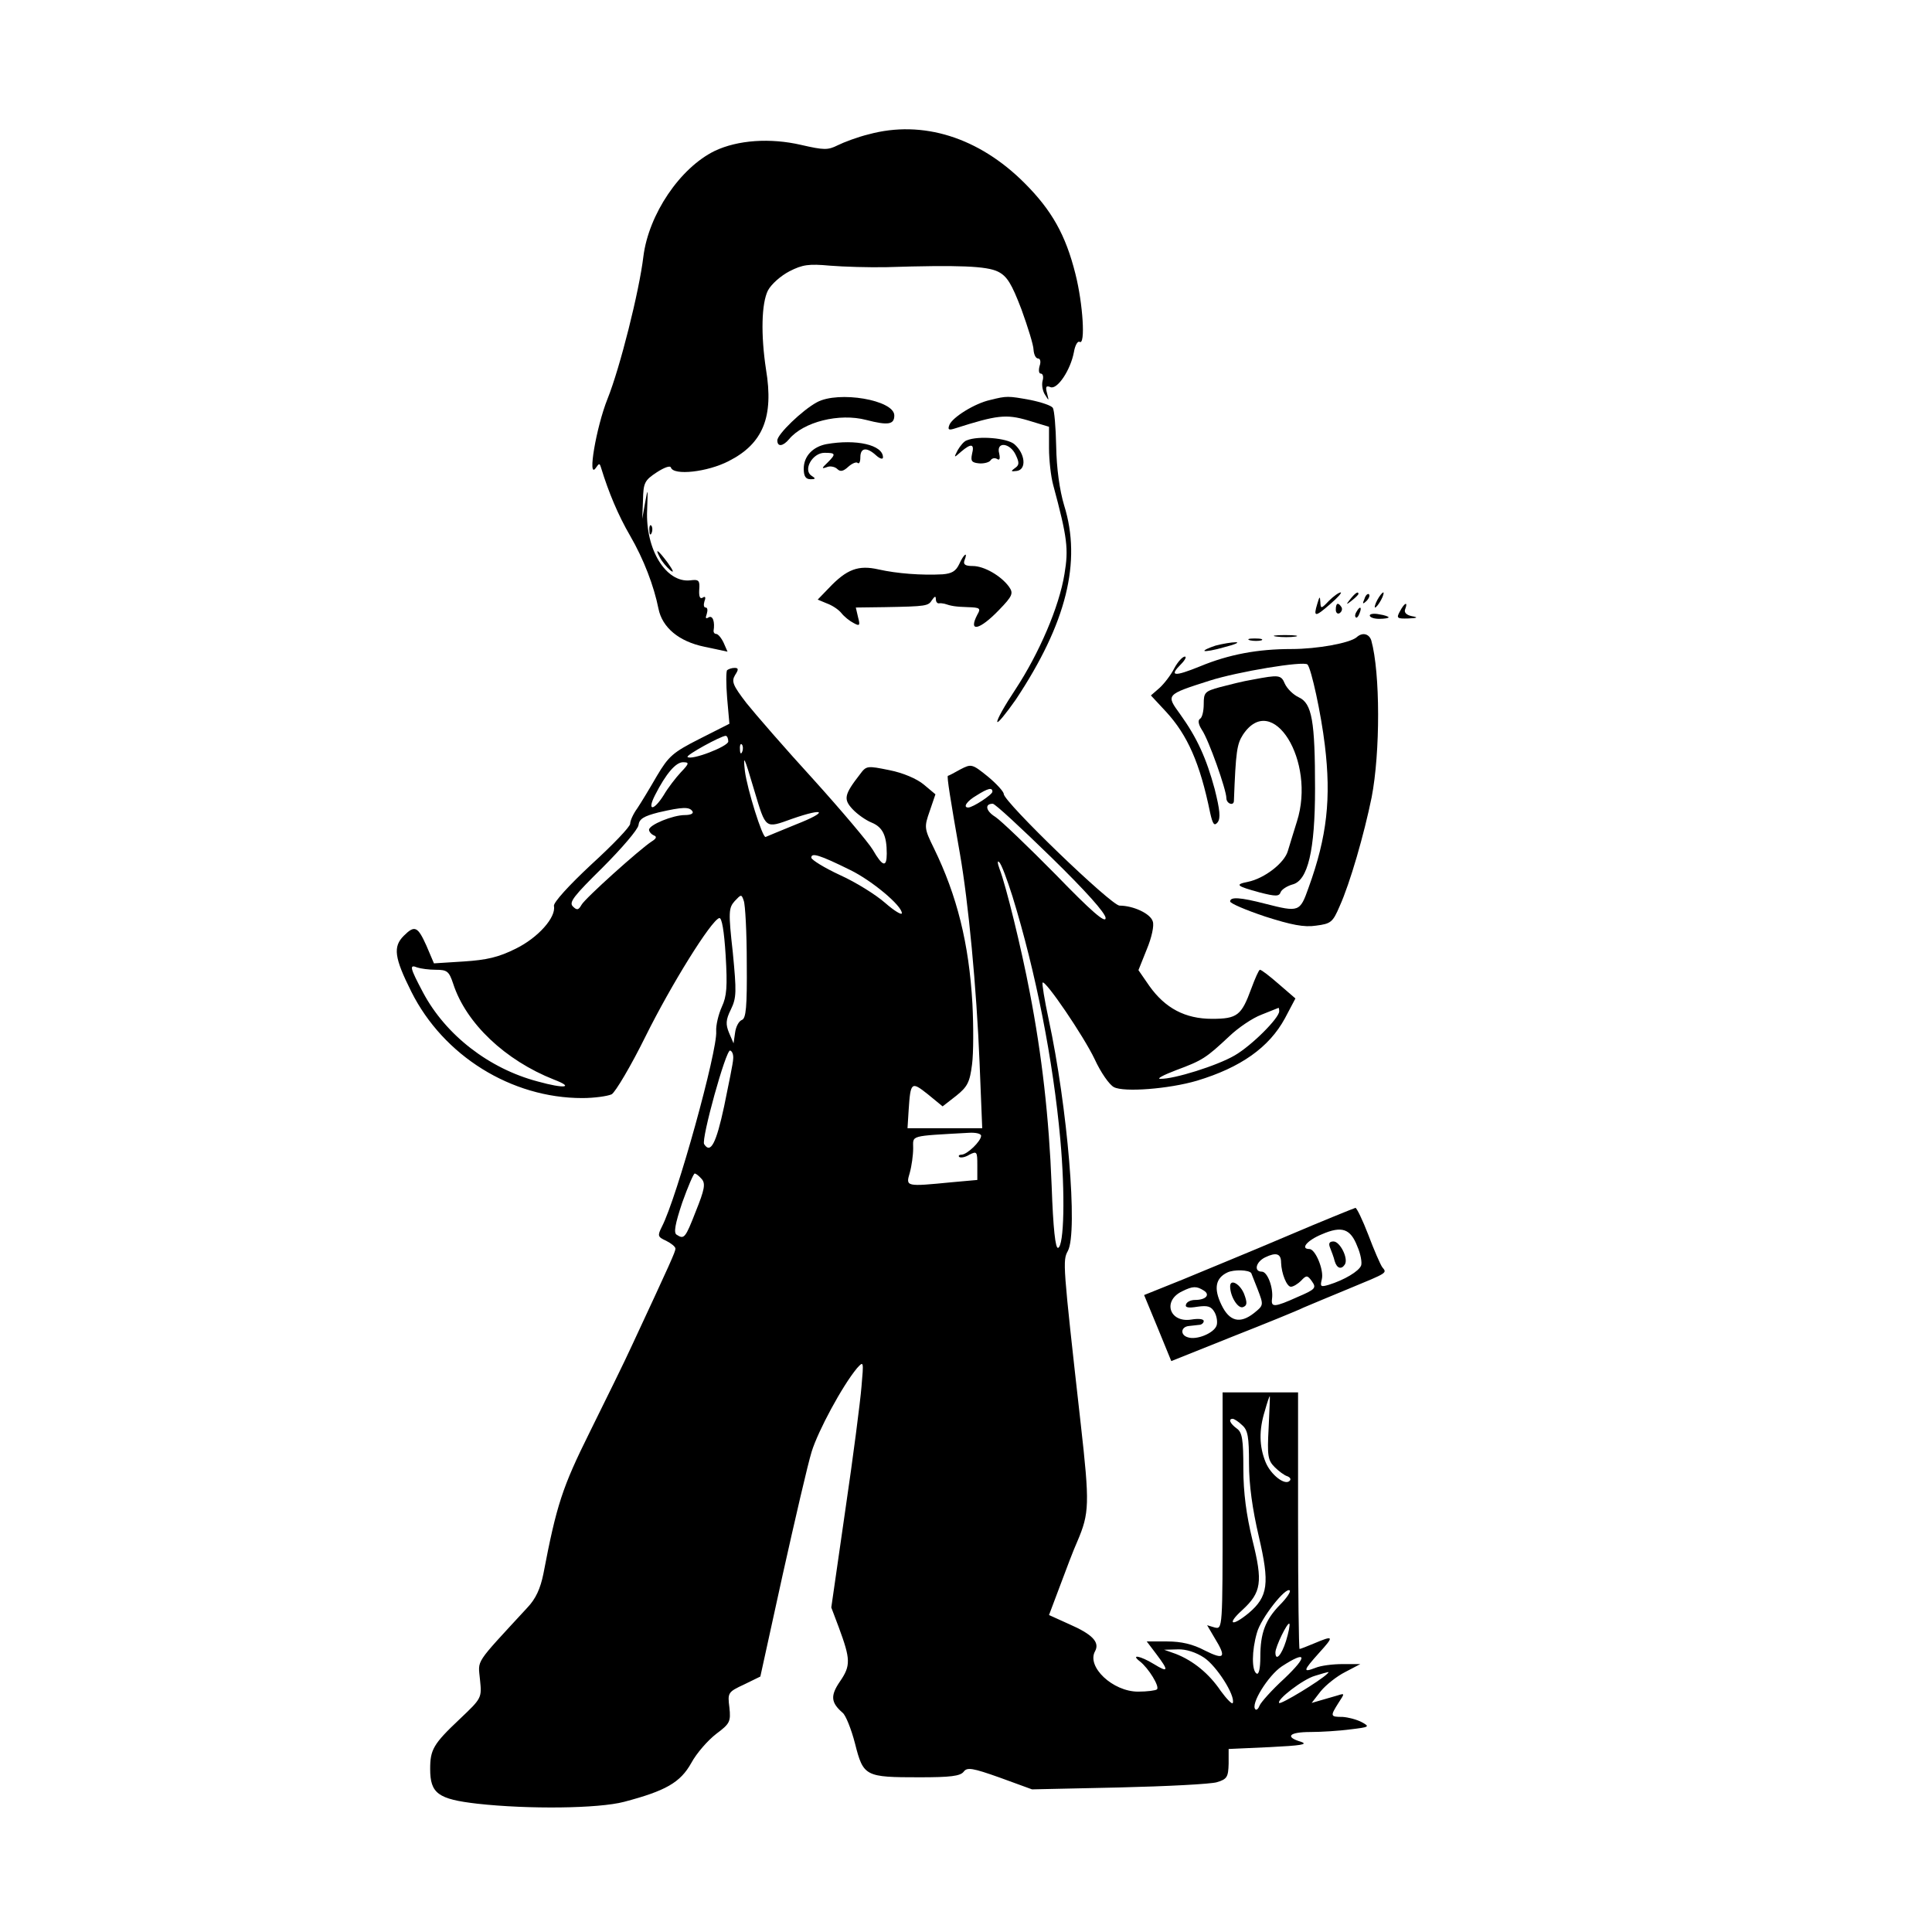 <?xml version="1.0" standalone="no"?>
<!DOCTYPE svg PUBLIC "-//W3C//DTD SVG 20010904//EN"
 "http://www.w3.org/TR/2001/REC-SVG-20010904/DTD/svg10.dtd">
<svg version="1.0" xmlns="http://www.w3.org/2000/svg"
 width="512pt" height="512pt" viewBox="0 0 512 512"
 preserveAspectRatio="xMidYMid meet">
<g transform="translate(0,512) scale(0.1,-0.1)"
fill="#000000" stroke="none">
<path d="M2302 4764 c-29 -7 -66 -21 -82 -29 -26 -13 -36 -13 -97 1 -82 19
-168 13 -229 -16 -92 -45 -175 -168 -189 -280 -11 -92 -62 -295 -95 -377 -30
-75 -54 -216 -31 -183 9 13 10 13 14 0 20 -65 45 -125 77 -180 36 -62 63 -133
75 -193 10 -50 54 -87 122 -101 l61 -13 -10 23 c-6 13 -15 24 -20 24 -4 0 -7
3 -7 8 4 24 -2 42 -13 36 -8 -5 -9 -2 -5 9 3 10 2 17 -3 17 -5 0 -6 7 -3 17 4
10 2 14 -5 9 -7 -4 -10 3 -9 21 2 25 -1 28 -24 25 -64 -7 -119 82 -114 187 2
57 2 60 -5 21 l-8 -45 2 50 c1 45 4 52 36 73 20 13 36 19 38 13 7 -22 97 -12
153 17 91 46 120 117 99 243 -14 92 -12 175 5 209 9 17 34 39 57 51 35 18 52
20 107 15 37 -3 104 -5 151 -4 191 6 265 3 295 -12 24 -12 36 -32 62 -100 17
-47 32 -95 32 -107 1 -13 6 -23 12 -23 6 0 8 -9 4 -20 -3 -11 -2 -20 3 -20 6
0 8 -9 5 -19 -3 -11 0 -28 7 -38 10 -16 10 -16 5 4 -5 18 -3 22 9 17 18 -7 53
45 62 93 3 18 10 30 15 27 16 -10 9 101 -11 180 -26 104 -63 169 -135 241
-121 121 -270 168 -413 129z"/>
<path d="M2165 4054 c-39 -21 -105 -85 -105 -101 0 -18 15 -16 31 3 38 46 133
70 205 51 58 -15 74 -12 74 12 0 41 -148 66 -205 35z"/>
<path d="M2624 4060 c-41 -9 -100 -46 -108 -66 -5 -13 -2 -15 16 -9 110 35
134 38 192 21 l56 -17 0 -57 c0 -31 5 -75 11 -97 38 -141 41 -170 30 -236 -14
-87 -67 -210 -130 -306 -28 -42 -50 -81 -48 -86 1 -5 23 22 49 59 134 202 175
365 128 515 -12 40 -20 98 -21 156 -1 51 -5 97 -9 102 -3 6 -30 15 -59 21 -60
11 -63 11 -107 0z"/>
<path d="M2562 3953 c-7 -2 -17 -14 -24 -26 -11 -21 -10 -21 9 -4 27 23 36 21
29 -6 -4 -19 -1 -23 19 -25 13 -1 27 3 30 8 4 6 11 7 17 4 7 -5 9 0 6 14 -9
33 29 29 44 -4 10 -21 9 -27 -3 -35 -11 -8 -10 -9 6 -7 26 4 22 46 -7 71 -19
16 -95 23 -126 10z"/>
<path d="M2190 3943 c-36 -7 -60 -32 -60 -65 0 -20 5 -28 18 -28 14 0 14 2 3
9 -24 15 2 61 34 61 30 0 31 -3 8 -26 -16 -15 -16 -17 -2 -12 9 4 22 1 28 -5
8 -8 16 -6 29 6 10 9 22 14 25 10 4 -3 7 3 7 15 0 26 17 28 42 5 10 -9 18 -11
18 -5 0 33 -71 49 -150 35z"/>
<path d="M1721 3714 c0 -11 3 -14 6 -6 3 7 2 16 -1 19 -3 4 -6 -2 -5 -13z"/>
<path d="M1749 3642 c5 -10 18 -25 27 -33 11 -9 9 -2 -6 19 -26 35 -36 42 -21
14z"/>
<path d="M2542 3625 c-9 -19 -20 -25 -44 -27 -56 -3 -121 2 -170 13 -53 12
-84 1 -132 -50 l-29 -30 24 -10 c14 -5 31 -16 39 -26 7 -9 22 -21 32 -26 16
-9 18 -7 12 15 l-6 26 76 1 c112 2 116 3 126 19 7 10 10 11 10 3 0 -7 3 -12 8
-12 4 1 10 0 15 -1 18 -6 29 -8 62 -9 32 -1 35 -3 25 -20 -25 -48 6 -41 57 12
37 38 39 45 27 62 -21 29 -66 55 -96 55 -20 0 -26 4 -22 15 10 25 -2 17 -14
-10z"/>
<path d="M3522 3528 c-21 -22 -22 -22 -23 -3 -1 16 -2 15 -8 -5 -11 -36 -6
-36 34 -1 20 17 32 31 28 31 -5 0 -19 -10 -31 -22z"/>
<path d="M3579 3533 c-13 -16 -12 -17 4 -4 9 7 17 15 17 17 0 8 -8 3 -21 -13z"/>
<path d="M3616 3533 c-6 -14 -5 -15 5 -6 7 7 10 15 7 18 -3 3 -9 -2 -12 -12z"/>
<path d="M3650 3530 c-6 -11 -8 -20 -6 -20 3 0 10 9 16 20 6 11 8 20 6 20 -3
0 -10 -9 -16 -20z"/>
<path d="M3540 3504 c0 -8 5 -12 10 -9 6 4 8 11 5 16 -9 14 -15 11 -15 -7z"/>
<path d="M3710 3500 c-10 -18 -8 -20 22 -19 25 1 27 3 10 6 -15 3 -22 10 -18
19 8 21 -2 17 -14 -6z"/>
<path d="M3595 3499 c-4 -6 -5 -12 -2 -15 2 -3 7 2 10 11 7 17 1 20 -8 4z"/>
<path d="M3630 3489 c0 -5 11 -9 25 -9 14 0 25 2 25 4 0 2 -11 6 -25 8 -14 3
-25 1 -25 -3z"/>
<path d="M3383 3433 c15 -2 37 -2 50 0 12 2 0 4 -28 4 -27 0 -38 -2 -22 -4z"/>
<path d="M3595 3431 c-18 -15 -103 -31 -173 -31 -88 0 -165 -14 -242 -46 -69
-28 -82 -26 -51 5 12 12 16 21 11 21 -6 0 -19 -14 -28 -31 -9 -18 -27 -41 -39
-52 l-23 -20 40 -43 c57 -62 90 -136 117 -268 7 -31 11 -36 20 -25 8 11 6 32
-8 88 -22 81 -46 135 -92 199 -37 51 -38 51 78 88 75 24 250 53 260 43 10 -11
36 -130 46 -214 17 -140 6 -242 -43 -377 -23 -65 -25 -66 -115 -43 -66 17 -93
19 -93 6 0 -5 42 -23 93 -40 69 -22 103 -29 135 -24 39 5 44 9 62 51 28 62 65
191 85 289 23 119 23 330 -1 416 -6 18 -24 22 -39 8z"/>
<path d="M3313 3423 c9 -2 23 -2 30 0 6 3 -1 5 -18 5 -16 0 -22 -2 -12 -5z"/>
<path d="M3221 3409 c-18 -6 -31 -12 -29 -14 2 -2 26 2 53 10 28 7 41 13 30
13 -11 0 -35 -4 -54 -9z"/>
<path d="M1927 3344 c-3 -3 -3 -37 0 -74 l6 -68 -79 -40 c-71 -36 -82 -46
-113 -98 -19 -33 -42 -71 -52 -86 -11 -15 -19 -33 -19 -41 0 -8 -46 -56 -103
-108 -59 -55 -101 -101 -99 -110 6 -30 -42 -84 -101 -113 -46 -23 -77 -30
-138 -34 l-79 -5 -20 47 c-23 51 -31 55 -60 26 -29 -29 -25 -58 20 -148 85
-170 265 -282 453 -282 32 0 67 5 78 10 10 6 51 75 90 154 68 137 173 306 195
313 7 2 13 -34 17 -98 5 -84 3 -109 -10 -137 -9 -20 -16 -49 -15 -65 4 -50
-104 -441 -144 -518 -12 -24 -11 -27 11 -37 14 -7 25 -16 25 -21 0 -8 -13 -37
-115 -256 -20 -44 -71 -147 -112 -230 -73 -147 -88 -193 -123 -376 -8 -39 -20
-66 -43 -90 -141 -153 -130 -136 -125 -190 5 -49 5 -49 -54 -105 -70 -66 -78
-81 -78 -132 0 -65 21 -80 125 -92 135 -15 321 -13 389 5 110 29 149 51 178
103 14 26 44 60 66 77 36 27 39 32 35 70 -5 39 -4 41 39 61 l43 21 59 269 c33
148 67 295 77 327 17 55 81 174 120 221 18 20 18 19 12 -49 -3 -38 -22 -186
-43 -328 l-37 -257 20 -53 c31 -84 32 -101 3 -143 -26 -38 -24 -56 7 -83 8 -6
23 -43 33 -82 22 -87 27 -89 171 -89 81 0 108 3 117 15 9 12 23 10 96 -16 l85
-31 230 5 c127 3 244 9 260 14 27 8 30 14 31 49 l0 39 110 5 c80 4 102 7 82
14 -44 13 -32 26 25 26 28 0 76 3 106 7 50 6 52 7 30 19 -13 7 -36 13 -51 14
-33 0 -33 2 -11 37 17 26 17 26 -2 20 -11 -3 -31 -9 -45 -13 l-24 -7 24 31
c14 17 43 40 65 51 l40 21 -47 0 c-26 0 -58 -4 -72 -10 -34 -13 -33 -8 10 40
40 44 39 47 -13 25 -19 -8 -37 -15 -39 -15 -2 0 -4 153 -4 340 l0 340 -100 0
-100 0 0 -314 c0 -313 0 -314 -21 -309 l-20 6 20 -34 c32 -52 26 -59 -26 -33
-32 17 -63 24 -100 24 l-54 0 25 -33 c34 -45 33 -51 -6 -27 -36 22 -63 27 -37
7 23 -18 53 -67 45 -74 -3 -3 -26 -6 -50 -6 -67 0 -137 66 -114 107 13 24 -7
45 -69 72 l-53 24 29 77 c16 43 36 96 46 118 32 75 33 99 9 312 -48 427 -48
432 -34 458 27 50 -1 382 -51 614 -11 51 -18 95 -16 97 7 8 109 -142 138 -203
16 -35 39 -68 51 -74 26 -14 145 -5 220 17 116 35 191 88 233 165 l28 53 -44
38 c-24 21 -46 38 -50 38 -3 0 -13 -23 -23 -50 -26 -71 -37 -80 -104 -80 -71
0 -124 28 -166 87 l-29 42 22 55 c13 31 20 63 16 74 -6 21 -52 42 -88 42 -22
0 -307 275 -307 296 0 6 -19 27 -42 46 -42 34 -44 34 -73 19 -16 -9 -31 -17
-33 -17 -3 -2 6 -59 32 -207 22 -126 44 -354 52 -554 l7 -173 -99 0 -99 0 3
48 c5 75 7 77 51 42 l39 -32 36 28 c30 24 36 36 42 83 4 30 4 103 1 161 -9
160 -41 287 -102 412 -26 53 -26 56 -11 99 l15 44 -31 26 c-18 15 -55 31 -91
38 -59 12 -61 12 -78 -11 -42 -54 -44 -66 -20 -92 13 -14 36 -30 51 -36 29
-12 40 -34 40 -82 0 -38 -11 -35 -37 10 -12 20 -83 104 -157 186 -75 82 -154
173 -178 203 -36 47 -40 57 -30 74 10 15 9 19 -1 19 -8 0 -16 -3 -20 -6z m3
-189 c0 -13 -98 -51 -108 -41 -4 5 87 55 101 56 4 0 7 -7 7 -15z m37 -27 c-3
-8 -6 -5 -6 6 -1 11 2 17 5 13 3 -3 4 -12 1 -19z m32 -103 c31 -103 28 -101
100 -75 89 31 97 19 10 -15 -41 -17 -76 -31 -80 -33 -8 -4 -49 127 -55 175 -5
46 -2 39 25 -52z m-195 48 c-13 -14 -34 -41 -45 -60 -27 -43 -45 -43 -23 0 29
57 55 87 74 87 17 0 17 -3 -6 -27z m826 -51 c0 -8 -52 -42 -64 -42 -15 0 -4
17 22 32 30 19 42 22 42 10z m156 -174 c91 -89 144 -148 144 -161 0 -15 -38
18 -132 115 -73 74 -145 143 -160 153 -26 16 -29 35 -7 35 6 0 75 -64 155
-142z m-951 122 c4 -6 -5 -10 -20 -10 -32 0 -95 -26 -95 -39 0 -5 6 -12 13
-15 8 -3 7 -8 -6 -16 -31 -20 -177 -151 -186 -168 -8 -14 -12 -15 -23 -4 -11
11 4 29 79 103 50 50 93 100 95 112 2 17 14 24 53 34 65 15 82 15 90 3z m419
-156 c57 -28 136 -94 136 -114 0 -6 -20 6 -44 27 -25 22 -78 55 -120 74 -41
19 -75 40 -76 46 0 14 21 8 104 -33z m429 -69 c62 -201 108 -435 127 -645 13
-144 10 -282 -6 -287 -7 -2 -13 50 -17 164 -7 182 -26 348 -58 513 -22 116
-63 283 -80 327 -6 16 -6 24 -1 18 6 -5 21 -46 35 -90z m-704 -176 c1 -119 -2
-148 -13 -152 -8 -3 -16 -18 -18 -34 l-4 -28 -12 28 c-9 22 -9 34 5 62 15 31
15 47 5 151 -12 107 -11 118 5 136 17 18 18 19 24 1 4 -10 8 -84 8 -164z
m-824 -19 c30 0 35 -4 46 -37 34 -105 138 -203 267 -254 55 -21 29 -25 -43 -5
-129 34 -244 123 -304 236 -35 66 -37 75 -15 66 9 -3 31 -6 49 -6z m2235 -110
c0 -18 -73 -91 -118 -117 -46 -27 -161 -63 -197 -62 -11 0 8 10 42 23 70 26
79 32 141 90 23 22 61 48 85 57 23 9 43 17 45 18 1 1 2 -3 2 -9z m-1447 -126
c0 -10 -12 -67 -24 -126 -21 -98 -36 -127 -53 -100 -8 13 58 252 69 248 6 -2
9 -12 8 -22z m657 -204 c0 -14 -37 -50 -52 -50 -6 0 -9 -3 -6 -6 4 -3 16 -1
27 6 20 10 21 8 21 -28 l0 -39 -67 -6 c-123 -12 -123 -12 -112 25 5 18 9 47 9
65 0 35 -12 32 148 41 17 1 32 -2 32 -8z m-740 -115 c10 -12 7 -28 -16 -85
-28 -72 -31 -75 -51 -62 -8 5 -4 28 15 85 15 42 30 77 33 77 4 0 12 -7 19 -15z
m1502 -659 c-4 -74 -2 -86 16 -104 11 -11 26 -22 33 -24 8 -3 11 -8 7 -12 -12
-14 -50 15 -64 49 -17 42 -18 85 -2 136 6 22 12 39 13 39 1 0 -1 -38 -3 -84z
m-70 7 c15 -13 18 -31 18 -101 0 -57 9 -121 26 -194 29 -124 25 -159 -27 -203
-45 -37 -59 -30 -17 8 51 47 55 74 27 186 -16 66 -24 125 -24 189 0 77 -3 96
-17 106 -18 13 -24 26 -11 26 3 0 15 -7 25 -17z m100 -476 c-39 -40 -52 -75
-52 -138 0 -31 -4 -48 -10 -44 -13 8 -13 60 1 108 10 38 77 123 87 112 3 -3
-8 -20 -26 -38z m16 -96 c-12 -38 -28 -55 -28 -30 0 15 32 81 37 76 2 -3 -2
-23 -9 -46z m-217 -44 c33 -22 83 -100 76 -120 -1 -5 -16 10 -32 32 -31 46
-73 80 -119 98 l-31 11 36 1 c22 1 49 -8 70 -22z m213 -55 c-34 -31 -63 -64
-66 -72 -3 -8 -8 -13 -11 -10 -14 13 34 90 70 114 66 43 70 28 7 -32z m113 12
c-18 -18 -123 -82 -127 -77 -8 8 63 63 95 72 40 12 39 12 32 5z"/>
<path d="M3320 3319 c-25 -4 -64 -14 -87 -20 -40 -11 -43 -14 -43 -45 0 -18
-4 -36 -10 -39 -6 -4 -4 -15 5 -29 18 -26 65 -159 65 -181 0 -15 20 -22 20 -7
5 131 8 150 24 175 78 117 194 -70 143 -230 -8 -26 -19 -61 -24 -78 -9 -32
-62 -73 -106 -82 -35 -7 -31 -11 31 -28 43 -11 52 -11 56 1 3 7 17 16 31 20
41 10 60 90 60 254 0 179 -8 226 -43 242 -15 7 -31 23 -37 36 -10 24 -16 24
-85 11z"/>
<path d="M3410 1844 c-96 -41 -221 -92 -276 -115 l-102 -41 36 -87 36 -88 160
64 c89 35 175 70 191 78 17 7 71 30 120 50 104 43 101 41 88 57 -5 7 -22 46
-37 86 -15 39 -31 72 -34 71 -4 -1 -86 -34 -182 -75z m187 -27 c9 -20 13 -44
10 -51 -6 -15 -44 -38 -86 -51 -21 -6 -23 -5 -18 15 6 24 -17 80 -33 80 -25 0
-6 23 33 39 53 23 76 15 94 -32z m-202 -43 c1 -29 15 -64 26 -64 6 0 18 7 27
16 14 15 17 15 29 -2 12 -17 9 -21 -38 -41 -62 -28 -71 -28 -68 -5 4 29 -12
72 -27 72 -22 0 -16 26 9 38 29 14 42 10 42 -14z m-79 -28 c0 0 8 -20 17 -43
16 -42 16 -42 -10 -63 -37 -29 -65 -22 -86 22 -21 43 -16 71 16 86 17 8 57 7
63 -2z m-126 -46 c18 -11 6 -25 -23 -25 -11 0 -22 -5 -24 -12 -3 -8 6 -10 30
-6 28 4 37 1 46 -15 6 -11 8 -27 5 -35 -7 -20 -53 -39 -76 -31 -21 6 -19 28 3
30 8 1 20 2 27 3 6 0 12 5 12 10 0 6 -15 7 -33 4 -58 -9 -77 50 -24 75 28 14
38 14 57 2z"/>
<path d="M3525 1813 c4 -10 10 -26 12 -35 6 -20 18 -23 27 -9 10 16 -13 61
-30 61 -11 0 -14 -5 -9 -17z"/>
<path d="M3260 1711 c0 -27 21 -60 34 -55 11 4 12 11 3 35 -11 27 -37 41 -37
20z"/>
</g>
</svg>
